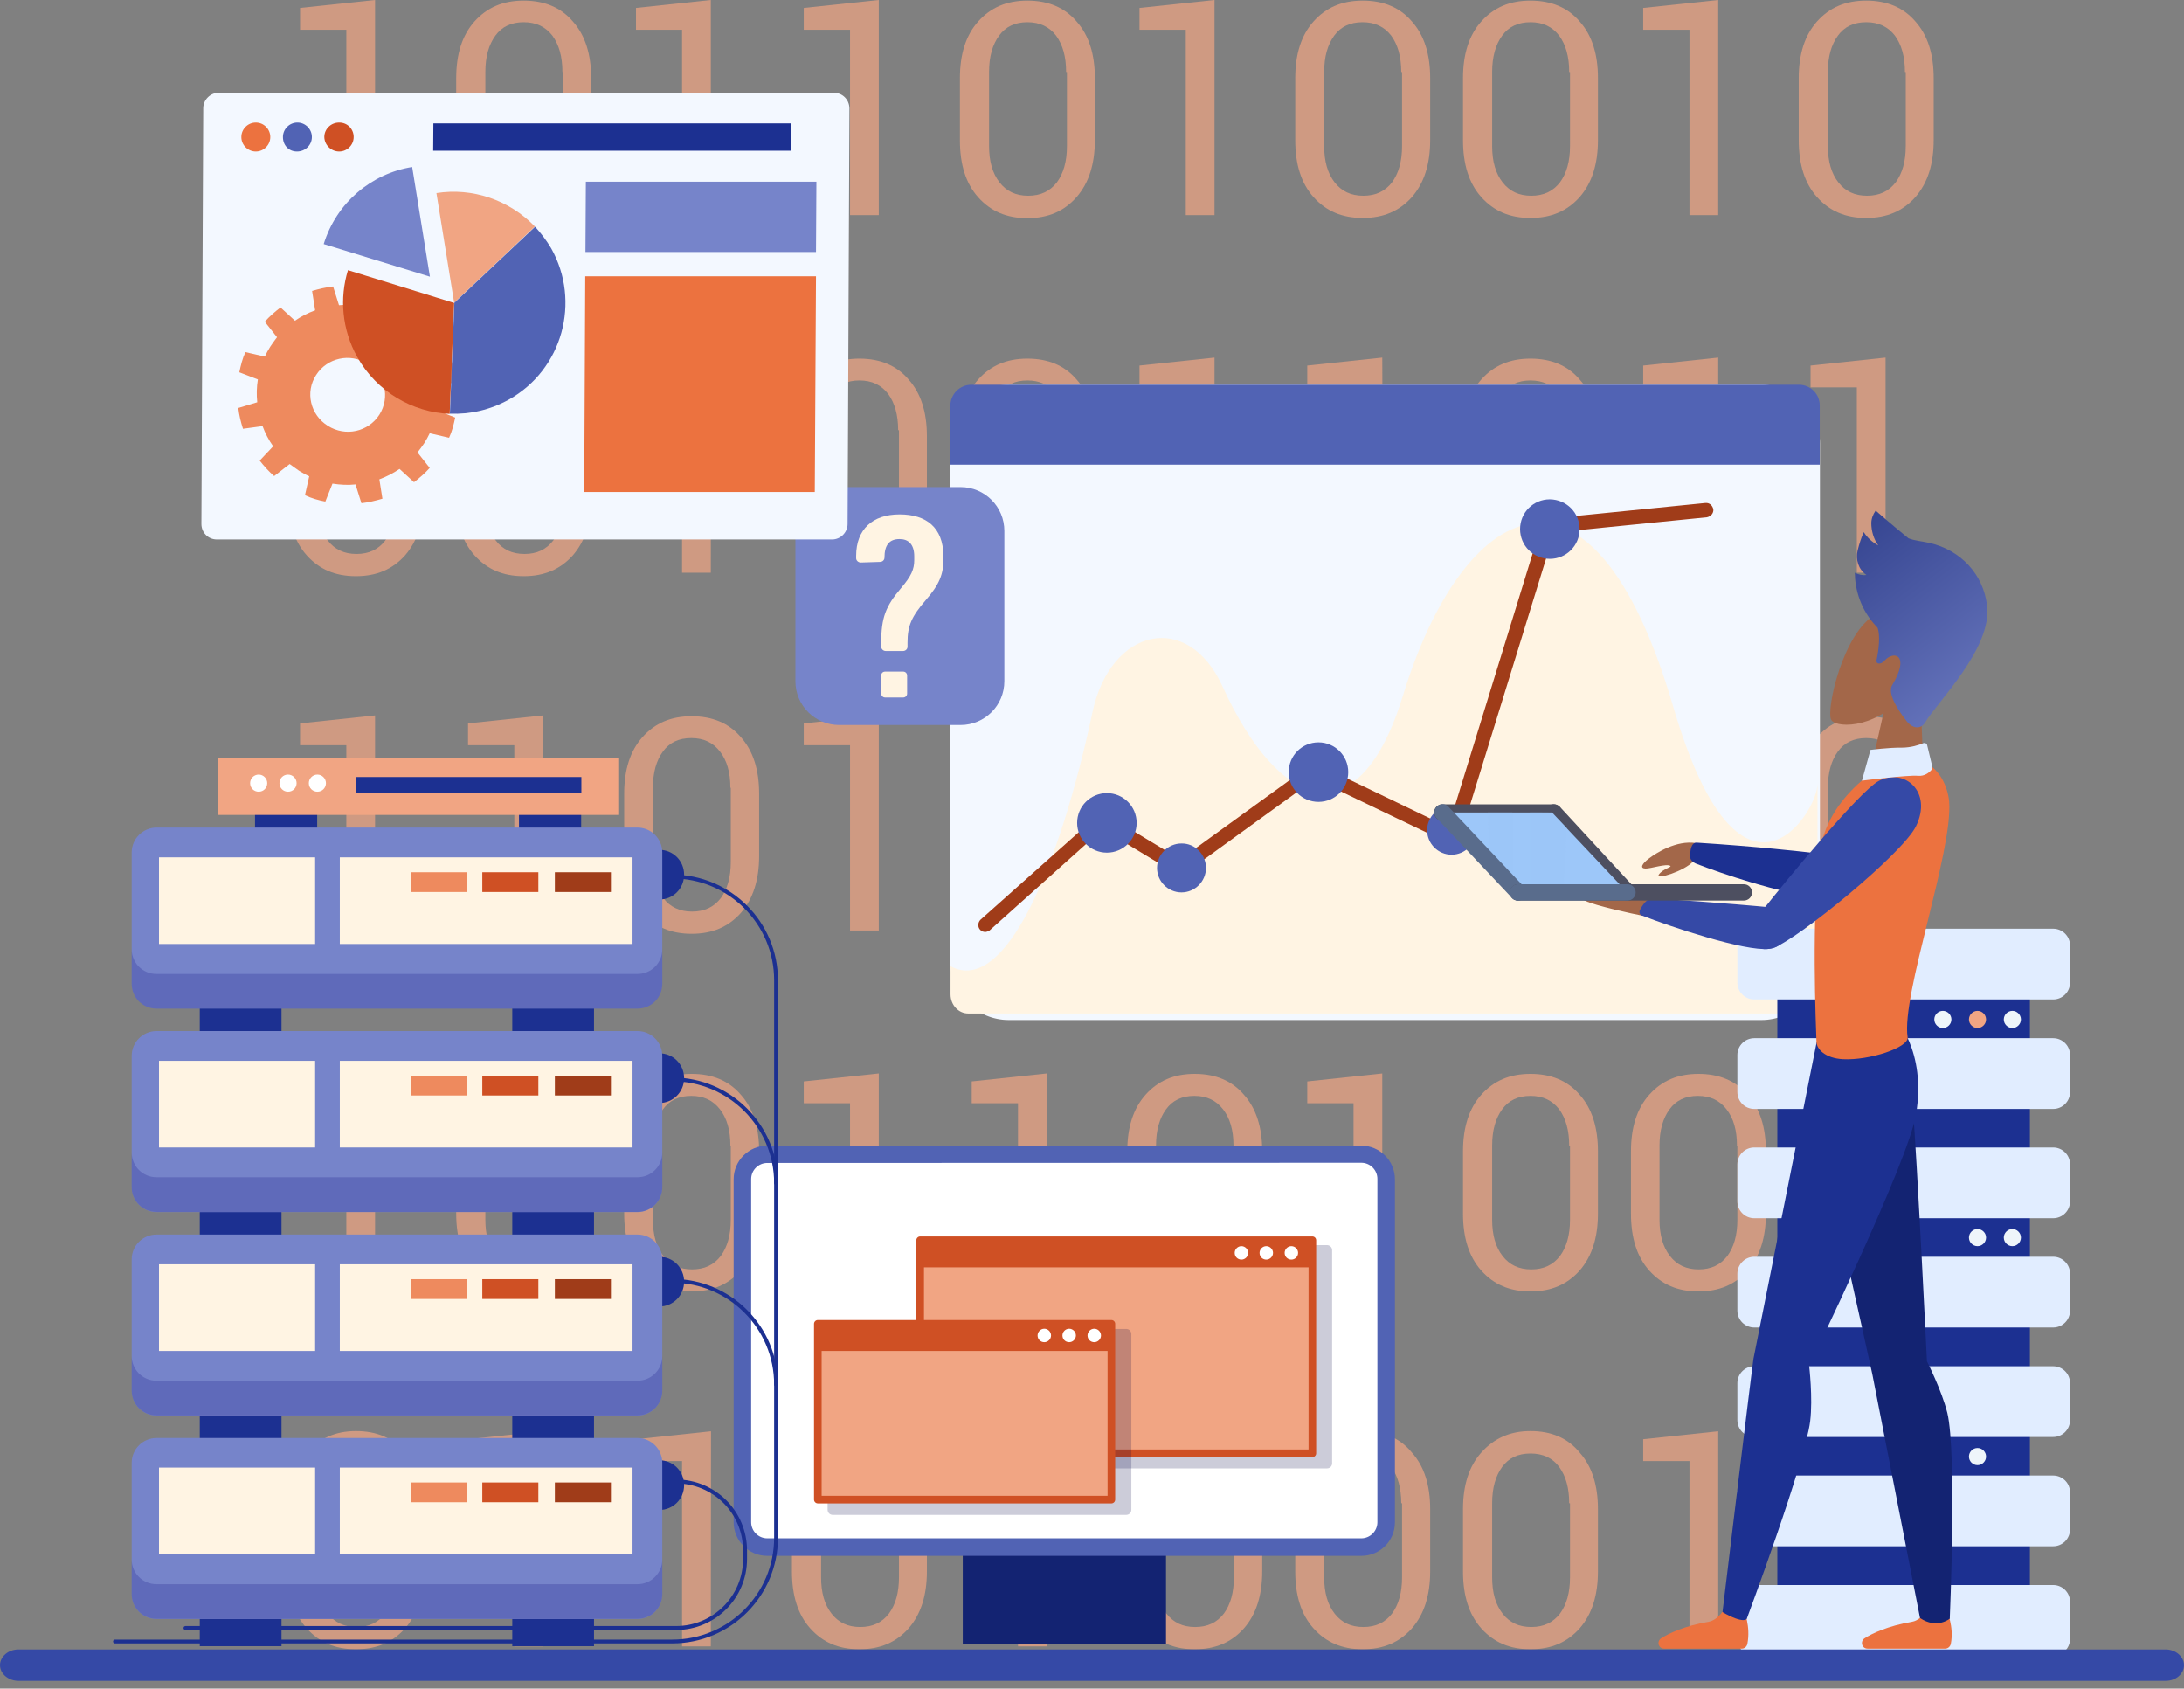 <?xml version="1.0" encoding="utf-8"?>
<!-- Generator: Adobe Illustrator 26.5.0, SVG Export Plug-In . SVG Version: 6.00 Build 0)  -->
<svg version="1.1" id="a" xmlns="http://www.w3.org/2000/svg" xmlns:xlink="http://www.w3.org/1999/xlink" x="0px" y="0px"
	 viewBox="0 0 1071.4 828.2" style="enable-background:new 0 0 1071.4 828.2;" xml:space="preserve">
<rect x="0" y="0" width="1071.4" height="828.2" fill="#808080" stroke="none"/>
<style type="text/css">
	.st0{opacity:0.7;}
	.st1{fill:#F1A583;}
	.st2{fill:#F3F8FF;}
	.st3{fill:#FFF4E3;}
	.st4{fill:#5163B4;}
	.st5{fill:#A03C19;}
	.st6{fill:#7684CA;}
	.st7{fill:#1C3091;}
	.st8{fill:#EC723F;}
	.st9{fill:#CF5024;}
	.st10{fill:#EE8A5E;}
	.st11{fill:#E1EDFF;}
	.st12{fill:#EEF5FA;}
	.st13{fill:#A36749;}
	.st14{fill:#132372;}
	.st15{fill:#3549A6;}
	.st16{fill:#4D4F60;}
	.st17{fill:#9DC7F9;}
	.st18{opacity:0.5;fill:#9DC7F9;enable-background:new    ;}
	.st19{fill:#596C8C;}
	.st20{fill:url(#SVGID_1_);}
	.st21{fill:#FFFFFF;}
	.st22{opacity:0.2;fill:#000042;enable-background:new    ;}
	.st23{fill:#F1A583;stroke:#CF5024;stroke-width:3.74;stroke-linecap:round;stroke-linejoin:round;}
	.st24{fill:none;stroke:#1C3091;stroke-width:1.87;stroke-linecap:round;stroke-linejoin:round;}
	.st25{fill:none;stroke:#1C3091;stroke-width:1.94;stroke-linecap:round;stroke-linejoin:round;}
	.st26{opacity:0.2;fill:#06007B;enable-background:new    ;}
</style>
<g class="st0">
	<path class="st1" d="M184,105.5h-14.1V14.6h-22.7V3.9L184,0V105.5z"/>
	<path class="st1" d="M290,68.7c0,11.7-2.9,21-9,28c-6.1,6.8-13.9,10.2-24.1,10.2c-10.2,0-18-3.4-24.1-10.2c-6.1-6.8-9-16.1-9-28
		V38.3c0-11.7,2.9-21,9-27.8s13.9-10.2,24.1-10.2s18.3,3.4,24.1,10.2c6.1,6.8,9,16.1,9,27.8V68.7z M275.9,35.3
		c0-7.6-1.7-13.4-4.9-17.8c-3.4-4.4-8-6.6-14.1-6.6s-10.7,2.2-13.9,6.6s-4.9,10.2-4.9,17.8v36.3c0,7.6,1.7,13.4,5.1,17.8
		c3.4,4.4,8,6.6,14.1,6.6s10.7-2.2,14.1-6.6c3.2-4.4,4.9-10.2,4.9-17.8V35.3H275.9z"/>
	<path class="st1" d="M348.7,105.5h-14.1V14.6H312V3.9L348.7,0V105.5z"/>
	<path class="st1" d="M431.1,105.5H417V14.6h-22.7V3.9L431.1,0V105.5z"/>
	<path class="st1" d="M537.1,68.7c0,11.7-2.9,21-9,28C522,103.6,514.2,107,504,107s-18-3.4-24.1-10.2c-6.1-6.8-9-16.1-9-28V38.3
		c0-11.7,2.9-21,9-27.8S493.8,0.3,504,0.3s18.3,3.4,24.1,10.2c6.1,6.8,9,16.1,9,27.8V68.7z M523,35.3c0-7.6-1.7-13.4-4.9-17.8
		c-3.4-4.4-8-6.6-14.1-6.6s-10.7,2.2-13.9,6.6c-3.2,4.4-4.9,10.2-4.9,17.8v36.3c0,7.6,1.7,13.4,5.1,17.8c3.4,4.4,8,6.6,14.1,6.6
		s10.7-2.2,14.1-6.6c3.2-4.4,4.9-10.2,4.9-17.8V35.3H523z"/>
	<path class="st1" d="M595.8,105.5h-14.1V14.6H559V3.9L595.8,0V105.5z"/>
	<path class="st1" d="M701.6,68.7c0,11.7-2.9,21-9,28c-6.1,6.8-13.9,10.2-24.1,10.2s-18-3.4-24.1-10.2c-6.1-6.8-9-16.1-9-28V38.3
		c0-11.7,2.9-21,9-27.8s13.9-10.2,24.1-10.2s18.3,3.4,24.1,10.2c6.1,6.8,9,16.1,9,27.8V68.7z M687.4,35.3c0-7.6-1.7-13.4-4.9-17.8
		c-3.4-4.4-8-6.6-14.1-6.6s-10.7,2.2-13.9,6.6s-4.9,10.2-4.9,17.8v36.3c0,7.6,1.7,13.4,5.1,17.8c3.4,4.4,8,6.6,14.1,6.6
		s10.7-2.2,14.1-6.6c3.2-4.4,4.9-10.2,4.9-17.8V35.3H687.4z"/>
	<path class="st1" d="M783.9,68.7c0,11.7-2.9,21-9,28c-6.1,6.8-13.9,10.2-24.1,10.2s-18-3.4-24.1-10.2c-6.1-6.8-9-16.1-9-28V38.3
		c0-11.7,2.9-21,9-27.8s13.9-10.2,24.1-10.2s18.3,3.4,24.1,10.2c6.1,6.8,9,16.1,9,27.8V68.7z M769.8,35.3c0-7.6-1.7-13.4-4.9-17.8
		c-3.4-4.4-8-6.6-14.1-6.6s-10.7,2.2-13.9,6.6S732,27.8,732,35.3v36.3c0,7.6,1.7,13.4,5.1,17.8c3.4,4.4,8,6.6,14.1,6.6
		s10.7-2.2,14.1-6.6c3.2-4.4,4.9-10.2,4.9-17.8V35.3H769.8z"/>
	<path class="st1" d="M842.9,105.5h-14.1V14.6h-22.7V3.9L842.9,0V105.5z"/>
	<path class="st1" d="M948.6,68.7c0,11.7-2.9,21-9,28c-6.1,6.8-13.9,10.2-24.1,10.2c-10.2,0-18-3.4-24.1-10.2c-6.1-6.8-9-16.1-9-28
		V38.3c0-11.7,2.9-21,9-27.8s13.9-10.2,24.1-10.2c10.2,0,18.3,3.4,24.1,10.2c6.1,6.8,9,16.1,9,27.8V68.7z M934.5,35.3
		c0-7.6-1.7-13.4-4.9-17.8c-3.4-4.4-8-6.6-14.1-6.6s-10.7,2.2-13.9,6.6s-4.9,10.2-4.9,17.8v36.3c0,7.6,1.7,13.4,5.1,17.8
		c3.4,4.4,8,6.6,14.1,6.6s10.7-2.2,14.1-6.6c3.2-4.4,4.9-10.2,4.9-17.8V35.3H934.5z"/>
	<path class="st1" d="M207.7,244.4c0,11.7-2.9,21-9,28c-6.1,6.8-13.9,10.2-24.1,10.2s-18-3.4-24.1-10.2c-6.1-6.8-9-16.1-9-28v-30.5
		c0-11.7,2.9-21,9-27.8s13.9-10.2,24.1-10.2s18.3,3.4,24.1,10.2c6.1,6.8,9,16.1,9,27.8V244.4z M193.5,211c0-7.6-1.7-13.4-4.9-17.8
		c-3.4-4.4-8-6.6-14.1-6.6s-10.7,2.2-13.9,6.6c-3.2,4.4-4.9,10.2-4.9,17.8v36.3c0,7.6,1.7,13.4,5.1,17.8c3.4,4.4,8,6.6,14.1,6.6
		s10.7-2.2,14.1-6.6c3.2-4.4,4.9-10.2,4.9-17.8V211H193.5z"/>
	<path class="st1" d="M290,244.4c0,11.7-2.9,21-9,28c-6.1,6.8-13.9,10.2-24.1,10.2c-10.2,0-18-3.4-24.1-10.2c-6.1-6.8-9-16.1-9-28
		v-30.5c0-11.7,2.9-21,9-27.8s13.9-10.2,24.1-10.2s18.3,3.4,24.1,10.2c6.1,6.8,9,16.1,9,27.8V244.4z M275.9,211
		c0-7.6-1.7-13.4-4.9-17.8c-3.4-4.4-8-6.6-14.1-6.6s-10.7,2.2-13.9,6.6c-3.2,4.4-4.9,10.2-4.9,17.8v36.3c0,7.6,1.7,13.4,5.1,17.8
		c3.4,4.4,8,6.6,14.1,6.6s10.7-2.2,14.1-6.6c3.2-4.4,4.9-10.2,4.9-17.8V211H275.9z"/>
	<path class="st1" d="M348.7,280.9h-14.1V190H312v-10.7l36.8-3.9C348.7,175.4,348.7,280.9,348.7,280.9z"/>
	<path class="st1" d="M454.7,244.4c0,11.7-2.9,21-9,28c-6.1,6.8-13.9,10.2-24.1,10.2s-18-3.4-24.1-10.2c-6.1-6.8-9-16.1-9-28v-30.5
		c0-11.7,2.9-21,9-27.8s13.9-10.2,24.1-10.2s18.3,3.4,24.1,10.2c6.1,6.8,9,16.1,9,27.8V244.4z M440.6,211c0-7.6-1.7-13.4-4.9-17.8
		c-3.4-4.4-8-6.6-14.1-6.6s-10.7,2.2-13.9,6.6c-3.2,4.4-4.9,10.2-4.9,17.8v36.3c0,7.6,1.7,13.4,5.1,17.8s8,6.6,14.1,6.6
		s10.7-2.2,14.1-6.6c3.2-4.4,4.9-10.2,4.9-17.8V211H440.6z"/>
	<path class="st1" d="M537.1,244.4c0,11.7-2.9,21-9,28c-6.1,6.8-13.9,10.2-24.1,10.2s-18-3.4-24.1-10.2c-6.1-6.8-9-16.1-9-28v-30.5
		c0-11.7,2.9-21,9-27.8s13.9-10.2,24.1-10.2c10.2,0,18.3,3.4,24.1,10.2c6.1,6.8,9,16.1,9,27.8V244.4z M523,211
		c0-7.6-1.7-13.4-4.9-17.8c-3.4-4.4-8-6.6-14.1-6.6s-10.7,2.2-13.9,6.6c-3.2,4.4-4.9,10.2-4.9,17.8v36.3c0,7.6,1.7,13.4,5.1,17.8
		s8,6.6,14.1,6.6s10.7-2.2,14.1-6.6c3.2-4.4,4.9-10.2,4.9-17.8V211H523z"/>
	<path class="st1" d="M595.8,280.9h-14.1V190H559v-10.7l36.8-3.9C595.8,175.4,595.8,280.9,595.8,280.9z"/>
	<path class="st1" d="M678.2,280.9H664V190h-22.7v-10.7l36.8-3.9C678.2,175.4,678.2,280.9,678.2,280.9z"/>
	<path class="st1" d="M783.9,244.4c0,11.7-2.9,21-9,28c-6.1,6.8-13.9,10.2-24.1,10.2s-18-3.4-24.1-10.2c-6.1-6.8-9-16.1-9-28v-30.5
		c0-11.7,2.9-21,9-27.8s13.9-10.2,24.1-10.2s18.3,3.4,24.1,10.2c6.1,6.8,9,16.1,9,27.8V244.4z M769.8,211c0-7.6-1.7-13.4-4.9-17.8
		c-3.4-4.4-8-6.6-14.1-6.6s-10.7,2.2-13.9,6.6c-3.2,4.4-4.9,10.2-4.9,17.8v36.3c0,7.6,1.7,13.4,5.1,17.8c3.4,4.4,8,6.6,14.1,6.6
		s10.7-2.2,14.1-6.6c3.2-4.4,4.9-10.2,4.9-17.8V211H769.8z"/>
	<path class="st1" d="M842.9,280.9h-14.1V190h-22.7v-10.7l36.8-3.9C842.9,175.4,842.9,280.9,842.9,280.9z"/>
	<path class="st1" d="M925,280.9h-14.1V190h-22.7v-10.7l36.8-3.9C925,175.4,925,280.9,925,280.9z"/>
	<path class="st1" d="M184,456.4h-14.1v-90.9h-22.7v-10.7l36.8-3.9V456.4z"/>
	<path class="st1" d="M266.4,456.4h-14.1v-90.9h-22.7v-10.7l36.8-3.9V456.4z"/>
	<path class="st1" d="M372.4,419.8c0,11.7-2.9,21-9,28c-6.1,6.8-13.9,10.2-24.1,10.2s-18-3.4-24.1-10.2c-6.1-6.8-9-16.1-9-28v-30.5
		c0-11.7,2.9-21,9-27.8s13.9-10.2,24.1-10.2s18.3,3.4,24.1,10.2c6.1,6.8,9,16.1,9,27.8V419.8z M358.3,386.4c0-7.6-1.7-13.4-5.1-17.8
		s-8-6.6-14.1-6.6s-10.7,2.2-13.9,6.6c-3.2,4.4-4.9,10.2-4.9,17.8v36.3c0,7.6,1.7,13.4,5.1,17.8s8,6.6,14.1,6.6s10.7-2.2,14.1-6.6
		c3.2-4.4,4.9-10.2,4.9-17.8v-36.3H358.3z"/>
	<path class="st1" d="M431.1,456.4H417v-90.9h-22.7v-10.7l36.8-3.9C431.1,350.9,431.1,456.4,431.1,456.4z"/>
	<path class="st1" d="M537.1,419.8c0,11.7-2.9,21-9,28C522,454.6,514.2,458,504,458s-18-3.4-24.1-10.2c-6.1-6.8-9-16.1-9-28v-30.5
		c0-11.7,2.9-21,9-27.8s13.9-10.2,24.1-10.2s18.3,3.4,24.1,10.2c6.1,6.8,9,16.1,9,27.8V419.8z M523,386.4c0-7.6-1.7-13.4-4.9-17.8
		c-3.4-4.4-8-6.6-14.1-6.6s-10.7,2.2-13.9,6.6c-3.2,4.4-4.9,10.2-4.9,17.8v36.3c0,7.6,1.7,13.4,5.1,17.8s8,6.6,14.1,6.6
		s10.7-2.2,14.1-6.6c3.2-4.4,4.9-10.2,4.9-17.8v-36.3H523z"/>
	<path class="st1" d="M595.8,456.4h-14.1v-90.9H559v-10.7l36.8-3.9V456.4z"/>
	<path class="st1" d="M678.2,456.4H664v-90.9h-22.7v-10.7l36.8-3.9C678.2,350.9,678.2,456.4,678.2,456.4z"/>
	<path class="st1" d="M783.9,419.8c0,11.7-2.9,21-9,28c-6.1,6.8-13.9,10.2-24.1,10.2s-18-3.4-24.1-10.2c-6.1-6.8-9-16.1-9-28v-30.5
		c0-11.7,2.9-21,9-27.8s13.9-10.2,24.1-10.2s18.3,3.4,24.1,10.2c6.1,6.8,9,16.1,9,27.8V419.8z M769.8,386.4c0-7.6-1.7-13.4-4.9-17.8
		c-3.4-4.4-8-6.6-14.1-6.6s-10.7,2.2-13.9,6.6s-4.9,10.2-4.9,17.8v36.3c0,7.6,1.7,13.4,5.1,17.8c3.4,4.4,8,6.6,14.1,6.6
		s10.7-2.2,14.1-6.6c3.2-4.4,4.9-10.2,4.9-17.8v-36.3H769.8z"/>
	<path class="st1" d="M842.9,456.4h-14.1v-90.9h-22.7v-10.7l36.8-3.9V456.4z"/>
	<path class="st1" d="M948.6,419.8c0,11.7-2.9,21-9,28c-6.1,6.8-13.9,10.2-24.1,10.2c-10.2,0-18-3.4-24.1-10.2c-6.1-6.8-9-16.1-9-28
		v-30.5c0-11.7,2.9-21,9-27.8s13.9-10.2,24.1-10.2c10.2,0,18.3,3.4,24.1,10.2c6.1,6.8,9,16.1,9,27.8V419.8z M934.5,386.4
		c0-7.6-1.7-13.4-4.9-17.8c-3.4-4.4-8-6.6-14.1-6.6s-10.7,2.2-13.9,6.6s-4.9,10.2-4.9,17.8v36.3c0,7.6,1.7,13.4,5.1,17.8
		c3.4,4.4,8,6.6,14.1,6.6s10.7-2.2,14.1-6.6c3.2-4.4,4.9-10.2,4.9-17.8v-36.3H934.5z"/>
	<path class="st1" d="M184,632h-14.1v-90.9h-22.7v-10.7l36.8-3.9V632z"/>
	<path class="st1" d="M290,595.2c0,11.7-2.9,21-9,28c-6.1,6.8-13.9,10.2-24.1,10.2c-10.2,0-18-3.4-24.1-10.2s-9-16.1-9-28v-30.5
		c0-11.7,2.9-21,9-27.8s13.9-10.2,24.1-10.2s18.3,3.4,24.1,10.2c6.1,6.8,9,16.1,9,27.8V595.2z M275.9,561.9c0-7.6-1.7-13.4-4.9-17.8
		c-3.4-4.4-8-6.6-14.1-6.6s-10.7,2.2-13.9,6.6c-3.2,4.4-4.9,10.2-4.9,17.8v36.3c0,7.6,1.7,13.4,5.1,17.8c3.4,4.4,8,6.6,14.1,6.6
		s10.7-2.2,14.1-6.6c3.2-4.4,4.9-10.2,4.9-17.8v-36.3H275.9z"/>
	<path class="st1" d="M372.4,595.2c0,11.7-2.9,21-9,28c-6.1,6.8-13.9,10.2-24.1,10.2s-18-3.4-24.1-10.2s-9-16.1-9-28v-30.5
		c0-11.7,2.9-21,9-27.8s13.9-10.2,24.1-10.2s18.3,3.4,24.1,10.2c6.1,6.8,9,16.1,9,27.8V595.2z M358.3,561.9c0-7.6-1.7-13.4-5.1-17.8
		c-3.4-4.4-8-6.6-14.1-6.6s-10.7,2.2-13.9,6.6c-3.2,4.4-4.9,10.2-4.9,17.8v36.3c0,7.6,1.7,13.4,5.1,17.8c3.4,4.4,8,6.6,14.1,6.6
		s10.7-2.2,14.1-6.6c3.2-4.4,4.9-10.2,4.9-17.8v-36.3H358.3z"/>
	<path class="st1" d="M431.1,632H417v-90.9h-22.7v-10.7l36.8-3.9L431.1,632L431.1,632z"/>
	<path class="st1" d="M513.5,632h-14.1v-90.9h-22.7v-10.7l36.8-3.9V632z"/>
	<path class="st1" d="M619.2,595.2c0,11.7-2.9,21-9,28c-6.1,7.1-13.9,10.2-24.1,10.2s-18-3.4-24.1-10.2s-9-16.1-9-28v-30.5
		c0-11.7,2.9-21,9-27.8s13.9-10.2,24.1-10.2s18.3,3.4,24.1,10.2c6.1,6.8,9,16.1,9,27.8V595.2z M605.1,561.9c0-7.6-1.7-13.4-5.1-17.8
		c-3.4-4.4-8-6.6-14.1-6.6s-10.7,2.2-13.9,6.6c-3.2,4.4-4.9,10.2-4.9,17.8v36.3c0,7.6,1.7,13.4,5.1,17.8c3.4,4.4,8,6.6,14.1,6.6
		s10.7-2.2,14.1-6.6c3.2-4.4,4.9-10.2,4.9-17.8v-36.3H605.1z"/>
	<path class="st1" d="M678.2,632H664v-90.9h-22.7v-10.7l36.8-3.9V632H678.2z"/>
	<path class="st1" d="M783.9,595.2c0,11.7-2.9,21-9,28c-6.1,6.8-13.9,10.2-24.1,10.2s-18-3.4-24.1-10.2s-9-16.1-9-28v-30.5
		c0-11.7,2.9-21,9-27.8s13.9-10.2,24.1-10.2s18.3,3.4,24.1,10.2c6.1,6.8,9,16.1,9,27.8V595.2z M769.8,561.9c0-7.6-1.7-13.4-4.9-17.8
		c-3.4-4.4-8-6.6-14.1-6.6s-10.7,2.2-13.9,6.6c-3.2,4.4-4.9,10.2-4.9,17.8v36.3c0,7.6,1.7,13.4,5.1,17.8c3.4,4.4,8,6.6,14.1,6.6
		s10.7-2.2,14.1-6.6c3.2-4.4,4.9-10.2,4.9-17.8v-36.3H769.8z"/>
	<path class="st1" d="M866.3,595.2c0,11.7-2.9,21-9,28c-6.1,6.8-13.9,10.2-24.1,10.2s-18-3.4-24.1-10.2s-9-16.1-9-28v-30.5
		c0-11.7,2.9-21,9-27.8s13.9-10.2,24.1-10.2s18.3,3.4,24.1,10.2c6.1,6.8,9,16.1,9,27.8V595.2z M852.1,561.9c0-7.6-1.7-13.4-5.1-17.8
		c-3.4-4.4-8-6.6-14.1-6.6s-10.7,2.2-13.9,6.6c-3.2,4.4-4.9,10.2-4.9,17.8v36.3c0,7.6,1.7,13.4,5.1,17.8c3.4,4.4,8,6.6,14.1,6.6
		s10.7-2.2,14.1-6.6c3.2-4.4,4.9-10.2,4.9-17.8v-36.3H852.1z"/>
	<path class="st1" d="M925,632h-14.1v-90.9h-22.7v-10.7l36.8-3.9C925,526.5,925,632,925,632z"/>
	<path class="st1" d="M207.7,770.7c0,11.7-2.9,21-9,28c-6.1,6.8-13.9,10.2-24.1,10.2s-18-3.4-24.1-10.2s-9-16.1-9-28v-30.5
		c0-11.7,2.9-21,9-27.8s13.9-10.5,24.1-10.5s18.3,3.4,24.1,10.5c6.1,6.8,9,16.1,9,27.8V770.7z M193.5,737.3c0-7.6-1.7-13.4-4.9-17.8
		c-3.2-4.4-8-6.6-14.1-6.6s-10.7,2.2-13.9,6.6c-3.2,4.4-4.9,10.2-4.9,17.8v36.3c0,7.6,1.7,13.4,5.1,17.8s8,6.6,14.1,6.6
		s10.7-2.2,14.1-6.6s4.9-10.2,4.9-17.8v-36.3H193.5z"/>
	<path class="st1" d="M266.4,807.5h-14.1v-90.9h-22.7v-10.7l36.8-3.9C266.4,702,266.4,807.5,266.4,807.5z"/>
	<path class="st1" d="M348.7,807.5h-14.1v-90.9H312v-10.7l36.8-3.9L348.7,807.5L348.7,807.5z"/>
	<path class="st1" d="M454.7,770.7c0,11.7-2.9,21-9,28c-6.1,6.8-13.9,10.2-24.1,10.2s-18-3.4-24.1-10.2s-9-16.1-9-28v-30.5
		c0-11.7,2.9-21,9-27.8s13.9-10.5,24.1-10.5s18.3,3.4,24.1,10.5c6.1,6.8,9,16.1,9,27.8V770.7z M440.6,737.3c0-7.6-1.7-13.4-4.9-17.8
		c-3.4-4.4-8-6.6-14.1-6.6s-10.7,2.2-13.9,6.6c-3.2,4.4-4.9,10.2-4.9,17.8v36.3c0,7.6,1.7,13.4,5.1,17.8c3.4,4.4,8,6.6,14.1,6.6
		s10.7-2.2,14.1-6.6c3.2-4.4,4.9-10.2,4.9-17.8v-36.3H440.6z"/>
	<path class="st1" d="M513.5,807.5h-14.1v-90.9h-22.7v-10.7l36.8-3.9V807.5z"/>
	<path class="st1" d="M619.2,770.7c0,11.7-2.9,21-9,28c-6.1,6.8-13.9,10.2-24.1,10.2s-18-3.4-24.1-10.2s-9-16.1-9-28v-30.5
		c0-11.7,2.9-21,9-27.8s13.9-10.5,24.1-10.5s18.3,3.4,24.1,10.5c6.1,6.8,9,16.1,9,27.8V770.7z M605.1,737.3c0-7.6-1.7-13.4-5.1-17.8
		c-3.4-4.4-8-6.6-14.1-6.6s-10.7,2.2-13.9,6.6c-3.2,4.4-4.9,10.2-4.9,17.8v36.3c0,7.6,1.7,13.4,5.1,17.8c3.4,4.4,8,6.6,14.1,6.6
		s10.7-2.2,14.1-6.6c3.2-4.4,4.9-10.2,4.9-17.8v-36.3H605.1z"/>
	<path class="st1" d="M701.6,770.7c0,11.7-2.9,21-9,28c-6.1,6.8-13.9,10.2-24.1,10.2s-18-3.4-24.1-10.2s-9-16.1-9-28v-30.5
		c0-11.7,2.9-21,9-27.8s13.9-10.5,24.1-10.5s18.3,3.4,24.1,10.5c6.1,6.8,9,16.1,9,27.8V770.7z M687.4,737.3c0-7.6-1.7-13.4-4.9-17.8
		c-3.4-4.4-8-6.6-14.1-6.6s-10.7,2.2-13.9,6.6c-3.2,4.4-4.9,10.2-4.9,17.8v36.3c0,7.6,1.7,13.4,5.1,17.8c3.4,4.4,8,6.6,14.1,6.6
		s10.7-2.2,14.1-6.6c3.2-4.4,4.9-10.2,4.9-17.8v-36.3H687.4z"/>
	<path class="st1" d="M783.9,770.7c0,11.7-2.9,21-9,28c-6.1,6.8-13.9,10.2-24.1,10.2s-18-3.4-24.1-10.2s-9-16.1-9-28v-30.5
		c0-11.7,2.9-21,9-27.8s13.9-10.5,24.1-10.5s18.3,3.4,24.1,10.5c6.1,6.8,9,16.1,9,27.8V770.7z M769.8,737.3c0-7.6-1.7-13.4-4.9-17.8
		c-3.2-4.4-8-6.6-14.1-6.6s-10.7,2.2-13.9,6.6c-3.2,4.4-4.9,10.2-4.9,17.8v36.3c0,7.6,1.7,13.4,5.1,17.8c3.4,4.4,8,6.6,14.1,6.6
		s10.7-2.2,14.1-6.6c3.2-4.4,4.9-10.2,4.9-17.8v-36.3H769.8z"/>
	<path class="st1" d="M842.9,807.5h-14.1v-90.9h-22.7v-10.7l36.8-3.9V807.5z"/>
	<path class="st1" d="M948.6,770.7c0,11.7-2.9,21-9,28c-6.1,6.8-13.9,10.2-24.1,10.2c-10.2,0-18-3.4-24.1-10.2s-9-16.1-9-28v-30.5
		c0-11.7,2.9-21,9-27.8s13.9-10.5,24.1-10.5c10.2,0,18.3,3.4,24.1,10.5c6.1,6.8,9,16.1,9,27.8V770.7z M934.5,737.3
		c0-7.6-1.7-13.4-4.9-17.8c-3.4-4.4-8-6.6-14.1-6.6s-10.7,2.2-13.9,6.6c-3.2,4.4-4.9,10.2-4.9,17.8v36.3c0,7.6,1.7,13.4,5.1,17.8
		c3.4,4.4,8,6.6,14.1,6.6s10.7-2.2,14.1-6.6s4.9-10.2,4.9-17.8v-36.3H934.5z"/>
</g>
<g>
	<path class="st2" d="M494.9,188.7h369.2c15.8,0,28.7,12.8,28.7,28.7v254.2c0,15.8-12.8,28.7-28.7,28.7H494.9
		c-15.8,0-28.7-12.8-28.7-28.7V217.4C466.3,201.6,479.1,188.7,494.9,188.7z"/>
	<path class="st3" d="M820.8,346.5c-39.9-136.2-103.4-100.8-132.6-5.2c-21.5,70-60.6,56.6-88.4-4.5c-17.1-37.6-54.9-28.8-63.8,12.2
		c-16.3,76.5-42.9,139.4-69.7,124.9v13.8c0,5.2,3.9,9.4,8.7,9.4h409.4c3,0,5.6-1.5,7.2-4V384.4C891.7,398.7,853.6,458.5,820.8,346.5
		L820.8,346.5z"/>
	<path class="st4" d="M882.5,188.7h-406c-5.6,0-10.3,4.6-10.3,10.3v28.9h426.5V199C892.8,193.3,888.2,188.7,882.5,188.7z"/>
	<path class="st5" d="M483.4,457.1c-1,0-1.9-0.3-2.6-1.1c-1.3-1.4-1.1-3.6,0.2-4.9l55.8-49.7c2.2-1.9,5.4-2.2,7.8-0.7l34.4,20.8
		l62.4-45.2c2-1.4,4.6-1.7,6.7-0.6l62.4,30l45.3-147c0.6-2.1,2.4-3.9,4.9-4.4l75.9-7.6c2-0.2,3.5,1.2,3.9,3.1
		c0.2,1.9-1.2,3.5-3.1,3.9l-75,7.5L717,408.3c-0.4,1.7-1.7,3.1-3.4,3.9c-1.8,0.9-3.9,0.9-5.7,0l-62.8-30.1l-62.4,45.2
		c-2.2,1.5-5.1,1.7-7.4,0.2l-34.4-20.8l-55.5,49.7C484.8,456.7,484,457.1,483.4,457.1L483.4,457.1z M710.5,406.2L710.5,406.2
		L710.5,406.2z M762.8,260.5L762.8,260.5L762.8,260.5z"/>
	<circle class="st4" cx="543" cy="403.6" r="14.6"/>
	<path class="st4" d="M661.4,378.7c0,8.1-6.5,14.6-14.6,14.6s-14.6-6.5-14.6-14.6c0-8.1,6.5-14.6,14.6-14.6S661.4,370.7,661.4,378.7
		z"/>
	<path class="st4" d="M774.9,259.5c0,8.1-6.5,14.6-14.6,14.6s-14.6-6.5-14.6-14.6c0-8.1,6.5-14.6,14.6-14.6
		C768.5,245,774.9,251.5,774.9,259.5z"/>
	<path class="st4" d="M591.6,425.7c0,6.6-5.4,12-12,12c-6.6,0-12-5.4-12-12c0-6.6,5.4-12,12-12C586.2,413.6,591.6,419,591.6,425.7z"
		/>
	<path class="st4" d="M724.1,407.2c0,6.6-5.4,12-12,12c-6.6,0-12-5.4-12-12s5.4-12,12-12C718.7,395.1,724.1,400.5,724.1,407.2z"/>
</g>
<g>
	<path class="st6" d="M390.2,334.1v-73.7c0-11.9,9.6-21.5,21.5-21.5h59.5c11.9,0,21.5,9.6,21.5,21.5v73.7c0,11.9-9.6,21.5-21.5,21.5
		h-59.5C399.8,355.6,390.2,346,390.2,334.1z"/>
	<g>
		<path class="st3" d="M434.2,329.4h8.9c1.1,0,1.9,0.9,1.9,1.9v8.9c0,1.1-0.9,1.9-1.9,1.9h-8.9c-1.1,0-1.9-0.9-1.9-1.9v-8.9
			C432.3,330.2,433.1,329.4,434.2,329.4z"/>
		<path class="st3" d="M441.3,252.3c-13.3,0-21.3,7.4-21.3,20.3v1.2c0,1.1,1,2.1,2.3,2.1l9.4-0.3c1.2,0,2.2-0.9,2.2-2.1
			c0-6.2,2.4-9.1,7.4-9.1c4.2,0,7.2,2.4,7.2,8.5v1.8c0,4.5-1.4,7.8-6.6,13.9c-7.4,8.7-9.6,14.4-9.6,26.6v2c0,1.1,1,2.1,2.2,2.1h8.5
			c1.2,0,2.2-0.9,2.2-2.1v-2c0-8.3,2-12.8,8.9-20.8c6.8-7.8,8.7-12.8,8.7-20v-2C462.6,258.9,454.6,252.3,441.3,252.3z"/>
	</g>
</g>
<g>
	<path class="st2" d="M409,45.5H107.3c-4.2,0-7.6,3.5-7.6,7.6L98.8,257c0,4.2,3.3,7.6,7.6,7.6h301.8c4.2,0,7.6-3.5,7.6-7.6
		l0.9-203.9C416.6,48.8,413.3,45.5,409,45.5L409,45.5z"/>
	<polygon class="st7" points="212.6,60.5 387.9,60.5 387.9,73.9 212.5,73.9 	"/>
	<polygon class="st6" points="400.3,123.6 287.2,123.6 287.4,89.1 400.5,89.1 	"/>
	<polygon class="st8" points="399.7,241.3 286.6,241.3 287.1,135.5 400.3,135.5 	"/>
	<path class="st9" d="M159.1,67.2c0-3.9,3.2-7.1,7.3-7.1s7.1,3.2,7.1,7.1c0,3.9-3.2,7.1-7.1,7.1S159.2,71.2,159.1,67.2L159.1,67.2z"
		/>
	<path class="st4" d="M138.8,67.2c0-3.9,3.2-7.1,7.1-7.1s7.1,3.2,7.1,7.1c0,3.9-3.2,7.1-7.3,7.1S138.8,71.2,138.8,67.2L138.8,67.2z"
		/>
	<path class="st8" d="M118.4,67.2c0-3.9,3.2-7.1,7.1-7.1c3.9,0,7.1,3.2,7.1,7.1c0,3.9-3.2,7.1-7.1,7.1
		C121.7,74.3,118.4,71.2,118.4,67.2z"/>
	<path class="st10" d="M126.5,186.1c-0.6,3.7-0.7,7.5-0.3,11.2l-9.3,2.8c0.4,3.5,1.2,6.8,2.3,10.2l9.6-1.3c1.3,3.5,3,6.8,5.2,9.9
		l-6.6,7c2.1,2.7,4.5,5.4,7.1,7.6l7.6-5.9c1.5,1.1,3,2.2,4.6,3.3c1.7,1,3.2,1.9,5,2.7l-2.1,9.3c3.2,1.5,6.7,2.5,10,3.1l3.5-8.8
		c3.8,0.6,7.6,0.8,11.3,0.4l2.9,9.2c3.5-0.4,6.9-1.2,10.3-2.2l-1.5-9.5c3.5-1.3,6.8-3,9.9-5.1l7.1,6.5c2.7-2.1,5.4-4.4,7.7-7l-6-7.6
		c1.2-1.5,2.2-2.9,3.3-4.5c1-1.6,1.9-3.2,2.7-4.9l9.5,2.2c1.5-3.2,2.3-6.6,3-9.9l-9-3.6c0.6-3.7,0.7-7.5,0.3-11.2l9.2-2.8
		c-0.4-3.5-1.2-6.8-2.3-10.2l-9.6,1.3c-1.3-3.5-3-6.8-5.2-9.9l6.6-7c-2.1-2.7-4.5-5.4-7.1-7.6l-7.6,5.9c-1.5-1.1-3-2.2-4.6-3.3
		c-1.6-1-3.2-1.9-5-2.7l2.1-9.3c-3.2-1.5-6.7-2.5-10-3.1l-3.5,8.8c-3.8-0.6-7.6-0.8-11.3-0.4l-2.9-9.2c-3.5,0.4-6.9,1.2-10.3,2.2
		l1.5,9.5c-3.5,1.3-6.9,3-9.9,5.1l-7.1-6.5c-2.7,2.1-5.4,4.4-7.7,7l6,7.6c-1.1,1.5-2.2,2.9-3.3,4.6c-1,1.6-1.9,3.2-2.7,4.9l-9.5-2.2
		c-1.5,3.2-2.3,6.6-3,9.9L126.5,186.1L126.5,186.1z M155.1,183.9c5.4-8.4,16.6-10.9,25.2-5.5c8.6,5.4,11.2,16.5,5.8,25
		c-5.4,8.4-16.6,10.9-25.2,5.5C152.2,203.5,149.6,192.3,155.1,183.9z"/>
	<path class="st9" d="M222.8,148.6l-2.2,54.4c-18.2-0.8-35.6-10.7-45.3-27.8c-7.6-13.6-8.8-29-4.6-42.7l0,0L222.8,148.6L222.8,148.6
		z"/>
	<path class="st6" d="M202.2,81.9l8.7,53.8l-52.1-16C165.1,99.3,182.3,85.1,202.2,81.9z"/>
	<path class="st1" d="M262.4,111.1l-39.6,37.4l-8.7-53.8C231.8,91.9,249.9,98.1,262.4,111.1z"/>
	<path class="st4" d="M270.4,121.8c14.7,26.2,5.5,59.5-20.8,74.2c-9.2,5.1-19.1,7.3-28.9,6.9l2.2-54.4l39.6-37.3
		C265.4,114.4,268.1,117.9,270.4,121.8L270.4,121.8z"/>
</g>
<g>
	<rect x="871.9" y="481.1" class="st7" width="123.9" height="331"/>
	<path class="st11" d="M860.6,455.5h146.6c4.6,0,8.3,3.7,8.3,8.3v18.1c0,4.6-3.7,8.3-8.3,8.3H860.6c-4.6,0-8.3-3.7-8.3-8.3v-18.1
		C852.3,459.2,856,455.5,860.6,455.5z"/>
	<path class="st12" d="M953.1,495.8c-2.3,0-4.2,1.9-4.2,4.2c0,2.3,1.9,4.2,4.2,4.2s4.2-1.9,4.2-4.2S955.4,495.8,953.1,495.8z"/>
	<path class="st1" d="M970.1,495.8c-2.3,0-4.2,1.9-4.2,4.2c0,2.3,1.9,4.2,4.2,4.2s4.2-1.9,4.2-4.2S972.4,495.8,970.1,495.8z"/>
	<path class="st12" d="M987.2,495.8c-2.3,0-4.2,1.9-4.2,4.2c0,2.3,1.9,4.2,4.2,4.2s4.2-1.9,4.2-4.2S989.5,495.8,987.2,495.8z"/>
	<path class="st12" d="M970.1,602.8c-2.3,0-4.2,1.9-4.2,4.2s1.9,4.2,4.2,4.2s4.2-1.9,4.2-4.2S972.4,602.8,970.1,602.8z"/>
	<path class="st12" d="M970.1,710.2c-2.3,0-4.2,1.9-4.2,4.2s1.9,4.2,4.2,4.2s4.2-1.9,4.2-4.2S972.4,710.2,970.1,710.2z"/>
	<path class="st12" d="M987.2,602.8c-2.3,0-4.2,1.9-4.2,4.2s1.9,4.2,4.2,4.2s4.2-1.9,4.2-4.2S989.5,602.8,987.2,602.8z"/>
	<path class="st11" d="M860.6,509.2h146.6c4.6,0,8.3,3.7,8.3,8.3v18.1c0,4.6-3.7,8.3-8.3,8.3H860.6c-4.6,0-8.3-3.7-8.3-8.3v-18.2
		C852.3,512.9,856,509.2,860.6,509.2z"/>
	<path class="st11" d="M860.6,562.8h146.6c4.6,0,8.3,3.7,8.3,8.3v18.1c0,4.6-3.7,8.3-8.3,8.3H860.6c-4.6,0-8.3-3.7-8.3-8.3v-18.1
		C852.3,566.5,856,562.8,860.6,562.8z"/>
	<path class="st11" d="M860.6,616.4h146.6c4.6,0,8.3,3.7,8.3,8.3v18.1c0,4.6-3.7,8.3-8.3,8.3H860.6c-4.6,0-8.3-3.7-8.3-8.3v-18.1
		C852.3,620.2,856,616.4,860.6,616.4z"/>
	<path class="st11" d="M860.6,670.1h146.6c4.6,0,8.3,3.7,8.3,8.3v18.1c0,4.6-3.7,8.3-8.3,8.3H860.6c-4.6,0-8.3-3.7-8.3-8.3v-18.1
		C852.3,673.8,856,670.1,860.6,670.1z"/>
	<path class="st11" d="M860.6,723.7h146.6c4.6,0,8.3,3.7,8.3,8.3v18.1c0,4.6-3.7,8.3-8.3,8.3H860.6c-4.6,0-8.3-3.7-8.3-8.3V732
		C852.3,727.5,856,723.7,860.6,723.7z"/>
	<path class="st11" d="M860.6,777.4h146.6c4.6,0,8.3,3.7,8.3,8.3v18.1c0,4.6-3.7,8.3-8.3,8.3H860.6c-4.6,0-8.3-3.7-8.3-8.3v-18.1
		C852.3,781.1,856,777.4,860.6,777.4z"/>
</g>
<g>
	<path class="st13" d="M831.9,413.5c-9.5-1.5-19.5,4.9-22.9,7.5c-3.5,2.6-4.7,4.9-1.8,5c2.5,0.1,10.4-2.6,12.2-1.3
		c0.9,0.6-3.6,1.4-5.6,4.2c-2,2.9,12.5-1.6,16.8-6.4C833.1,419.9,847.2,418.7,831.9,413.5L831.9,413.5z"/>
	<path class="st7" d="M934.2,380.2c-7.1,3.5-36.6,27.9-44.8,38.1c-5.3-0.6-27-3.1-56.9-5c-3.1-0.2-3.3,4.2-3.4,6.7
		c0,2,1.7,3,2.7,3.5c12.7,5,42.7,15,56.9,15.7c1.3,0.5,3,0.6,5,0c9.5-2.9,53.5-24.1,57.7-36.2C956.7,387.8,943.9,375.3,934.2,380.2
		L934.2,380.2z"/>
	<path class="st8" d="M847.4,789.4c-1-0.1-2,0.4-2.5,1.2c-1.6,2.3-4.2,4.4-6.6,4.8c-11.8,2-19.9,5.8-23.5,8.2c-2.2,1.6-1.2,5,1.6,5
		h38.1c1.3,0,2.4-1,2.7-2.3c1.7-8.6-1.6-16.2-1.6-16.2L847.4,789.4L847.4,789.4z"/>
	<path class="st8" d="M947.2,789.4c-1-0.1-2,0.4-2.5,1.2c-1.6,2.3-4.2,4.4-6.6,4.8c-11.8,2-19.9,5.8-23.5,8.2c-2.2,1.6-1.2,5,1.6,5
		h38.1c1.3,0,2.4-1,2.7-2.3c1.7-8.6-2-16.3-2-16.3L947.2,789.4L947.2,789.4z"/>
	<path class="st14" d="M938.3,542.2c2.2,26.9,7,125.5,7,125.5s7.2,14.1,10,25.3c4.7,19.7,1.2,100.9,1.2,100.9s-6.3,5.3-14.6-0.3
		c0,0-22.8-116.5-23.4-119.6s-29.6-133-29.6-133l36.4-42C925.3,499,936.6,521.3,938.3,542.2L938.3,542.2z"/>
	<path class="st7" d="M939.9,546.7c-3.9,23.4-52.4,123.2-52.4,123.2s1.9,15.7,0.5,27.2c-2.5,20.1-31.1,96.9-31.1,96.9
		s-1.4,2.7-11.9-3.3c0,0,14.6-121.1,15.2-124.3c0.6-3.1,31-155.3,31-155.3l38.1-12.1C929.3,498.9,945.3,515,939.9,546.7z"/>
	<path class="st8" d="M956.2,393.2c1.8,24.8-23.5,94.7-20.4,115.5c0.8,5-18.7,11.5-31.8,10.8c-8.6-0.5-12.8-4.9-12.9-8.5
		c-0.2-5.7-2.7-64.2,1.8-93.9c4.5-29.7,36.3-45.7,39.2-45.8C951,370.8,955.6,386.3,956.2,393.2L956.2,393.2z"/>
	<path class="st13" d="M778.7,436.1c4.7-1.2,26.2-2.2,32.2,4.6c13.2,5.9-5.1,8.6-5.3,8.4c-4.2-0.8-22.8-4.8-28-7.3
		C774.6,440.4,774,437.3,778.7,436.1z"/>
	<path class="st15" d="M866,444.8c8.2-10.3,46.1-56.8,55.7-61.8c12.6-6.5,26.5,5.3,18.2,22.3c-6.7,13.5-57.5,55-69.5,59.4
		C857.2,469.2,858.5,454.2,866,444.8z"/>
	<path class="st15" d="M866,444.8c0,0-20.5-2-55-4.2c-3.1-0.2-5.3,3.5-6.5,5.7c-0.5,1-0.2,2.3,0.9,2.7c14,5.5,50.5,17.7,62.4,16.4
		C883.5,463.8,875.5,437.1,866,444.8z"/>
	<path class="st13" d="M942.6,353.1l0.9,23.9c0,0,0.9,4.2-11.1,0.8c-12-3.4-14.2-2.4-14.2-2.4l10.1-44.9L942.6,353.1L942.6,353.1z"
		/>
	<path class="st13" d="M936.1,337.7c-13,19.6-34.8,19.8-37.7,15.5s5.7-43.6,22.1-52C930.2,296.2,936.1,337.7,936.1,337.7z"/>
	<path class="st11" d="M945.4,365.5l2.5,10.4c0.2,0.6,0,1.3-0.4,1.7c-1,1.2-3.3,3.2-6.6,2.9c-4.6-0.5-27.5,2.4-27.5,2.4l4.2-15.1
		c0,0,9.1-1.2,15.4-1.1c4.4,0,8.5-1.3,10.5-2.2C944.4,364.2,945.3,364.7,945.4,365.5z"/>
	<g>
		<path class="st16" d="M762.2,402.5h-54.7c-2.2,0-4-1.8-4-4s1.8-4,4-4h54.7c2.2,0,4,1.8,4,4S764.4,402.5,762.2,402.5z"/>
		<path class="st16" d="M798.4,441.7c-1.1,0-2.1-0.5-2.9-1.3l-36.2-39.2c-1.5-1.6-1.4-4.2,0.2-5.7c1.6-1.5,4.2-1.4,5.7,0.2
			l36.2,39.2c1.5,1.6,1.4,4.2-0.2,5.7C800.4,441.4,799.4,441.8,798.4,441.7L798.4,441.7z"/>
		<path class="st17" d="M761.1,398.5h-51.6c-0.6,0-0.9,0.9-0.5,1.3l35.5,37.9h53.8l-36.8-39C761.6,398.7,761.3,398.5,761.1,398.5z"
			/>
		<polygon class="st18" points="729.8,398.5 731.2,423.4 741.9,434.8 741.9,398.5 		"/>
		<path class="st18" d="M750.5,398.5v39.2l16.6-0.6l1.5-31l-6.9-7.3c0,0-0.4-0.2-0.5-0.2C761.1,398.5,750.5,398.5,750.5,398.5z"/>
		<path class="st19" d="M744.6,441.7c-0.9,0-1.8-0.3-2.5-0.9l-37-39.2c-1.7-1.4-2-3.9-0.5-5.7s3.9-2,5.7-0.5l37,39.2
			c1.7,1.4,2,3.9,0.5,5.7C746.9,441.2,745.7,441.8,744.6,441.7L744.6,441.7z"/>
		<path class="st16" d="M855.5,441.7H744.7c-2.2,0-4-1.8-4-4s1.8-4,4-4h110.8c2.2,0,4,1.8,4,4S857.7,441.7,855.5,441.7z"/>
		<path class="st19" d="M798.4,441.7h-53.8c-2.2,0-4-1.8-4-4s1.8-4,4-4h53.8c2.2,0,4,1.8,4,4S800.6,441.7,798.4,441.7z"/>
	</g>
	
		<linearGradient id="SVGID_1_" gradientUnits="userSpaceOnUse" x1="994.212" y1="-3394.776" x2="859.677" y2="-3223.898" gradientTransform="matrix(1 0 0 -1 0 -3023.916)">
		<stop  offset="0" style="stop-color:#7684CA"/>
		<stop  offset="1" style="stop-color:#132372"/>
	</linearGradient>
	<path class="st20" d="M974.8,297.1c-1.8-15.5-13-27.3-28.2-30.8c-4.1-0.9-7.5-1.1-10.4-2.3c-8.6-7-16.1-13.6-16.1-13.6s0,0,0,0.1
		c-1.3,1.8-2.1,4-2.1,6.1c0,3.8,1.1,7.7,3.4,10.9c-2.9-1.5-5.4-3.8-7.1-6.5c-1.2,2.6-2.2,5.7-3,8.9c-1.1,4.6,0.4,9.4,4.3,12.1l0,0
		c-2,0.3-3.9-0.2-5.7-1.1c0.1,8.2,2.8,18.2,10.7,26.5c0.2,0.2,0.4,0.4,0.5,0.6c1.3,3.5,0.6,10.5-0.5,15.6c-0.5,2.4,2.2,2.4,3.8,0.5
		c4.7-5.3,12.8-2.9,3.8,12c-2.9,4.9,5.6,15.6,6.8,17.2c3.5,4.7,7.5,4.1,9.3,1.2C950.4,344.2,977.3,318,974.8,297.1L974.8,297.1z"/>
</g>
<g>
	<g>
		<g>
			<rect x="472.3" y="607.5" class="st14" width="99.7" height="198.7"/>
			<g>
				<path class="st21" d="M376.5,566.1h291.3c6.8,0,12.3,5.5,12.3,12.3v168.3c0,6.8-5.5,12.3-12.3,12.3H376.5
					c-6.8,0-12.3-5.5-12.3-12.3V578.4C364.3,571.6,369.8,566.1,376.5,566.1z"/>
				<path class="st4" d="M667.8,763.1H376.4c-9.1,0-16.5-7.4-16.5-16.5V578.4c0-9.1,7.4-16.5,16.5-16.5h291.4
					c9.1,0,16.5,7.4,16.5,16.5v168.3C684.3,755.8,676.9,763.1,667.8,763.1z M376.4,570.4c-4.3,0-7.9,3.5-7.9,7.9v168.3
					c0,4.3,3.5,7.9,7.9,7.9h291.4c4.3,0,7.9-3.5,7.9-7.9V578.2c0-4.3-3.5-7.9-7.9-7.9L376.4,570.4L376.4,570.4z"/>
			</g>
			<path class="st22" d="M458.7,610.7H651c1.4,0,2.5,1.1,2.5,2.5v104.5c0,1.4-1.1,2.5-2.5,2.5H458.7c-1.4,0-2.5-1.1-2.5-2.5V613.2
				C456.3,611.8,457.4,610.7,458.7,610.7z"/>
			<rect x="451.4" y="608.3" class="st23" width="192.4" height="104.5"/>
			<rect x="451.4" y="608.3" class="st9" width="192.3" height="13.3"/>
			<path class="st22" d="M408.5,651.8h144c1.4,0,2.5,1.1,2.5,2.5v86.2c0,1.4-1.1,2.5-2.5,2.5h-144c-1.4,0-2.5-1.1-2.5-2.5v-86.3
				C406.1,652.8,407.2,651.8,408.5,651.8z"/>
			<g>
				<rect x="401.2" y="649.3" class="st23" width="144" height="86.2"/>
				<rect x="401.2" y="649.3" class="st9" width="143.9" height="13.3"/>
			</g>
		</g>
		<g>
			<path class="st21" d="M533.5,655c0,1.9,1.5,3.3,3.3,3.3c1.8,0,3.3-1.5,3.3-3.3c0-1.8-1.5-3.3-3.3-3.3
				C535,651.7,533.5,653.2,533.5,655z"/>
			<path class="st21" d="M521.2,655c0,1.9,1.5,3.3,3.3,3.3s3.3-1.5,3.3-3.3c0-1.8-1.5-3.3-3.3-3.3S521.2,653.2,521.2,655z"/>
			<path class="st21" d="M509,655c0,1.9,1.5,3.3,3.3,3.3c1.8,0,3.3-1.5,3.3-3.3c0-1.8-1.5-3.3-3.3-3.3
				C510.5,651.7,509,653.2,509,655z"/>
		</g>
	</g>
	<g>
		<path class="st21" d="M630.2,614.5c0,1.9,1.5,3.3,3.3,3.3c1.8,0,3.3-1.5,3.3-3.3c0-1.8-1.5-3.3-3.3-3.3
			C631.7,611.2,630.2,612.7,630.2,614.5z"/>
		<path class="st21" d="M617.9,614.5c0,1.9,1.5,3.3,3.3,3.3s3.3-1.5,3.3-3.3c0-1.8-1.5-3.3-3.3-3.3S617.9,612.7,617.9,614.5z"/>
		<path class="st21" d="M605.7,614.5c0,1.9,1.5,3.3,3.3,3.3s3.3-1.5,3.3-3.3c0-1.8-1.5-3.3-3.3-3.3S605.7,612.7,605.7,614.5z"/>
	</g>
</g>
<path class="st15" d="M1062.4,824.4H9c-4.9,0-9-3.5-9-7.7l0,0c0-4.2,4.1-7.7,9-7.7h1053.4c4.9,0,9,3.5,9,7.7l0,0
	C1071.4,821,1067.4,824.4,1062.4,824.4z"/>
<g>
	<g>
		<g>
			<rect x="125.1" y="388.7" class="st7" width="30.5" height="22.8"/>
			<rect x="254.6" y="388.7" class="st7" width="30.5" height="22.8"/>
		</g>
		<g>
			<rect x="106.8" y="371.8" class="st1" width="196.5" height="27.9"/>
			<g>
				<rect x="174.8" y="381.1" class="st7" width="110.4" height="7.6"/>
				<g>
					<path class="st21" d="M151.5,384.1c0,2.4,1.9,4.2,4.2,4.2c2.4,0,4.2-1.9,4.2-4.2s-1.9-4.2-4.2-4.2S151.5,381.8,151.5,384.1z"/>
					<path class="st21" d="M137.1,384.1c0,2.4,1.9,4.2,4.2,4.2c2.4,0,4.2-1.9,4.2-4.2s-1.9-4.2-4.2-4.2
						C138.9,379.9,137.1,381.8,137.1,384.1z"/>
					<path class="st21" d="M122.7,384.1c0,2.4,1.9,4.2,4.2,4.2c2.4,0,4.2-1.9,4.2-4.2s-1.9-4.2-4.2-4.2S122.7,381.8,122.7,384.1z"/>
				</g>
			</g>
		</g>
	</g>
	<g>
		<g>
			<path class="st24" d="M56.4,805.1h273.4c28.1,0,50.9-22.8,50.9-50.9V480.8c0-28.1-22.8-50.9-50.9-50.9"/>
			<path class="st24" d="M380.7,580.3c0-28.1-22.8-50.9-50.9-50.9"/>
			<path class="st24" d="M380.7,679.1c0-28.1-22.8-50.9-50.9-50.9"/>
			<path class="st25" d="M331.6,726.6c18.8,0,33.9,15.1,33.9,33.9v4.1c0,18.8-15.2,33.9-33.9,33.9H91"/>
		</g>
		<g>
			<g>
				<g>
					<path class="st7" d="M303.9,429c0,6.8,5.4,12.2,12.2,12.2h7.3c6.8,0,12.2-5.4,12.2-12.2l0,0c0-6.8-5.4-12.2-12.2-12.2h-7.3
						C309.4,416.8,303.9,422.3,303.9,429L303.9,429z"/>
					<g>
						<rect x="98" y="486.9" class="st7" width="40.1" height="21.2"/>
						<rect x="251.3" y="486.9" class="st7" width="40.1" height="21.2"/>
					</g>
				</g>
				<g>
					<g>
						<path class="st6" d="M76.8,405.9h235.9c6.7,0,12.2,5.4,12.2,12.2v64.4c0,6.7-5.4,12.2-12.2,12.2H76.8
							c-6.7,0-12.2-5.4-12.2-12.2v-64.4C64.6,411.4,70.1,405.9,76.8,405.9z"/>
						<path class="st26" d="M312.7,477.7H76.8c-6.8,0-12.2-5.4-12.2-12.2v17c0,6.8,5.4,12.2,12.2,12.2h235.9
							c6.8,0,12.2-5.4,12.2-12.2v-17C324.9,472.3,319.5,477.7,312.7,477.7z"/>
					</g>
					<g>
						<g>
							<rect x="78" y="420.5" class="st3" width="76.6" height="42.5"/>
							<rect x="166.7" y="420.5" class="st3" width="143.6" height="42.5"/>
						</g>
						<g>
							<rect x="201.5" y="427.8" class="st10" width="27.5" height="9.7"/>
							<rect x="272.2" y="427.8" class="st5" width="27.5" height="9.7"/>
							<rect x="236.6" y="427.8" class="st9" width="27.5" height="9.7"/>
						</g>
					</g>
				</g>
			</g>
			<g>
				<g>
					<path class="st7" d="M303.9,528.8c0,6.8,5.4,12.2,12.2,12.2h7.3c6.8,0,12.2-5.4,12.2-12.2l0,0c0-6.8-5.4-12.2-12.2-12.2h-7.3
						C309.4,516.6,303.9,522,303.9,528.8L303.9,528.8z"/>
					<g>
						<rect x="98" y="586.6" class="st7" width="40.1" height="21.2"/>
						<rect x="251.3" y="586.6" class="st7" width="40.1" height="21.2"/>
					</g>
				</g>
				<g>
					<g>
						<path class="st6" d="M76.8,505.7h235.9c6.7,0,12.2,5.4,12.2,12.2v64.4c0,6.7-5.4,12.2-12.2,12.2H76.8
							c-6.7,0-12.2-5.4-12.2-12.2v-64.4C64.6,511.1,70.1,505.7,76.8,505.7z"/>
						<path class="st26" d="M312.7,577.4H76.8c-6.8,0-12.2-5.4-12.2-12.2v17c0,6.8,5.4,12.2,12.2,12.2h235.9
							c6.8,0,12.2-5.4,12.2-12.2v-17C324.9,572,319.5,577.4,312.7,577.4z"/>
					</g>
					<g>
						<g>
							<rect x="78" y="520.3" class="st3" width="76.6" height="42.5"/>
							<rect x="166.7" y="520.3" class="st3" width="143.6" height="42.5"/>
						</g>
						<g>
							<rect x="201.5" y="527.6" class="st10" width="27.5" height="9.7"/>
							<rect x="272.2" y="527.6" class="st5" width="27.5" height="9.7"/>
							<rect x="236.6" y="527.6" class="st9" width="27.5" height="9.7"/>
						</g>
					</g>
				</g>
			</g>
			<g>
				<g>
					<path class="st7" d="M303.9,628.6c0,6.8,5.4,12.2,12.2,12.2h7.3c6.8,0,12.2-5.4,12.2-12.2l0,0c0-6.8-5.4-12.2-12.2-12.2h-7.3
						C309.4,616.4,303.9,621.9,303.9,628.6L303.9,628.6z"/>
					<g>
						<rect x="98" y="686.5" class="st7" width="40.1" height="21.2"/>
						<rect x="251.3" y="686.5" class="st7" width="40.1" height="21.2"/>
					</g>
				</g>
				<g>
					<g>
						<path class="st6" d="M76.8,605.5h235.9c6.7,0,12.2,5.4,12.2,12.2v64.4c0,6.7-5.4,12.2-12.2,12.2H76.8
							c-6.7,0-12.2-5.4-12.2-12.2v-64.4C64.6,610.9,70.1,605.5,76.8,605.5z"/>
						<path class="st26" d="M312.7,677.2H76.8c-6.8,0-12.2-5.4-12.2-12.2v17c0,6.8,5.4,12.2,12.2,12.2h235.9
							c6.8,0,12.2-5.4,12.2-12.2v-17C324.9,671.8,319.5,677.2,312.7,677.2z"/>
					</g>
					<g>
						<g>
							<rect x="78" y="620.1" class="st3" width="76.6" height="42.5"/>
							<rect x="166.7" y="620.1" class="st3" width="143.6" height="42.5"/>
						</g>
						<g>
							<rect x="201.5" y="627.4" class="st10" width="27.5" height="9.7"/>
							<rect x="272.2" y="627.4" class="st5" width="27.5" height="9.7"/>
							<rect x="236.6" y="627.4" class="st9" width="27.5" height="9.7"/>
						</g>
					</g>
				</g>
			</g>
			<g>
				<g>
					<path class="st7" d="M303.9,728.4c0,6.8,5.4,12.2,12.2,12.2h7.3c6.8,0,12.2-5.4,12.2-12.2l0,0c0-6.8-5.4-12.2-12.2-12.2h-7.3
						C309.4,716.2,303.9,721.6,303.9,728.4L303.9,728.4z"/>
					<g>
						<rect x="98" y="786.2" class="st7" width="40.1" height="21.2"/>
						<rect x="251.3" y="786.2" class="st7" width="40.1" height="21.2"/>
					</g>
				</g>
				<g>
					<g>
						<path class="st6" d="M76.8,705.3h235.9c6.7,0,12.2,5.4,12.2,12.2v64.4c0,6.7-5.4,12.2-12.2,12.2H76.8
							c-6.7,0-12.2-5.4-12.2-12.2v-64.4C64.6,710.7,70.1,705.3,76.8,705.3z"/>
						<path class="st26" d="M312.7,777H76.8c-6.8,0-12.2-5.4-12.2-12.2v17c0,6.8,5.4,12.2,12.2,12.2h235.9c6.8,0,12.2-5.4,12.2-12.2
							v-17C324.9,771.5,319.5,777,312.7,777z"/>
					</g>
					<g>
						<g>
							<rect x="78" y="719.8" class="st3" width="76.6" height="42.5"/>
							<rect x="166.7" y="719.8" class="st3" width="143.6" height="42.5"/>
						</g>
						<g>
							<rect x="201.5" y="727.1" class="st10" width="27.5" height="9.7"/>
							<rect x="272.2" y="727.1" class="st5" width="27.5" height="9.7"/>
							<rect x="236.6" y="727.1" class="st9" width="27.5" height="9.7"/>
						</g>
					</g>
				</g>
			</g>
		</g>
	</g>
</g>
</svg>
